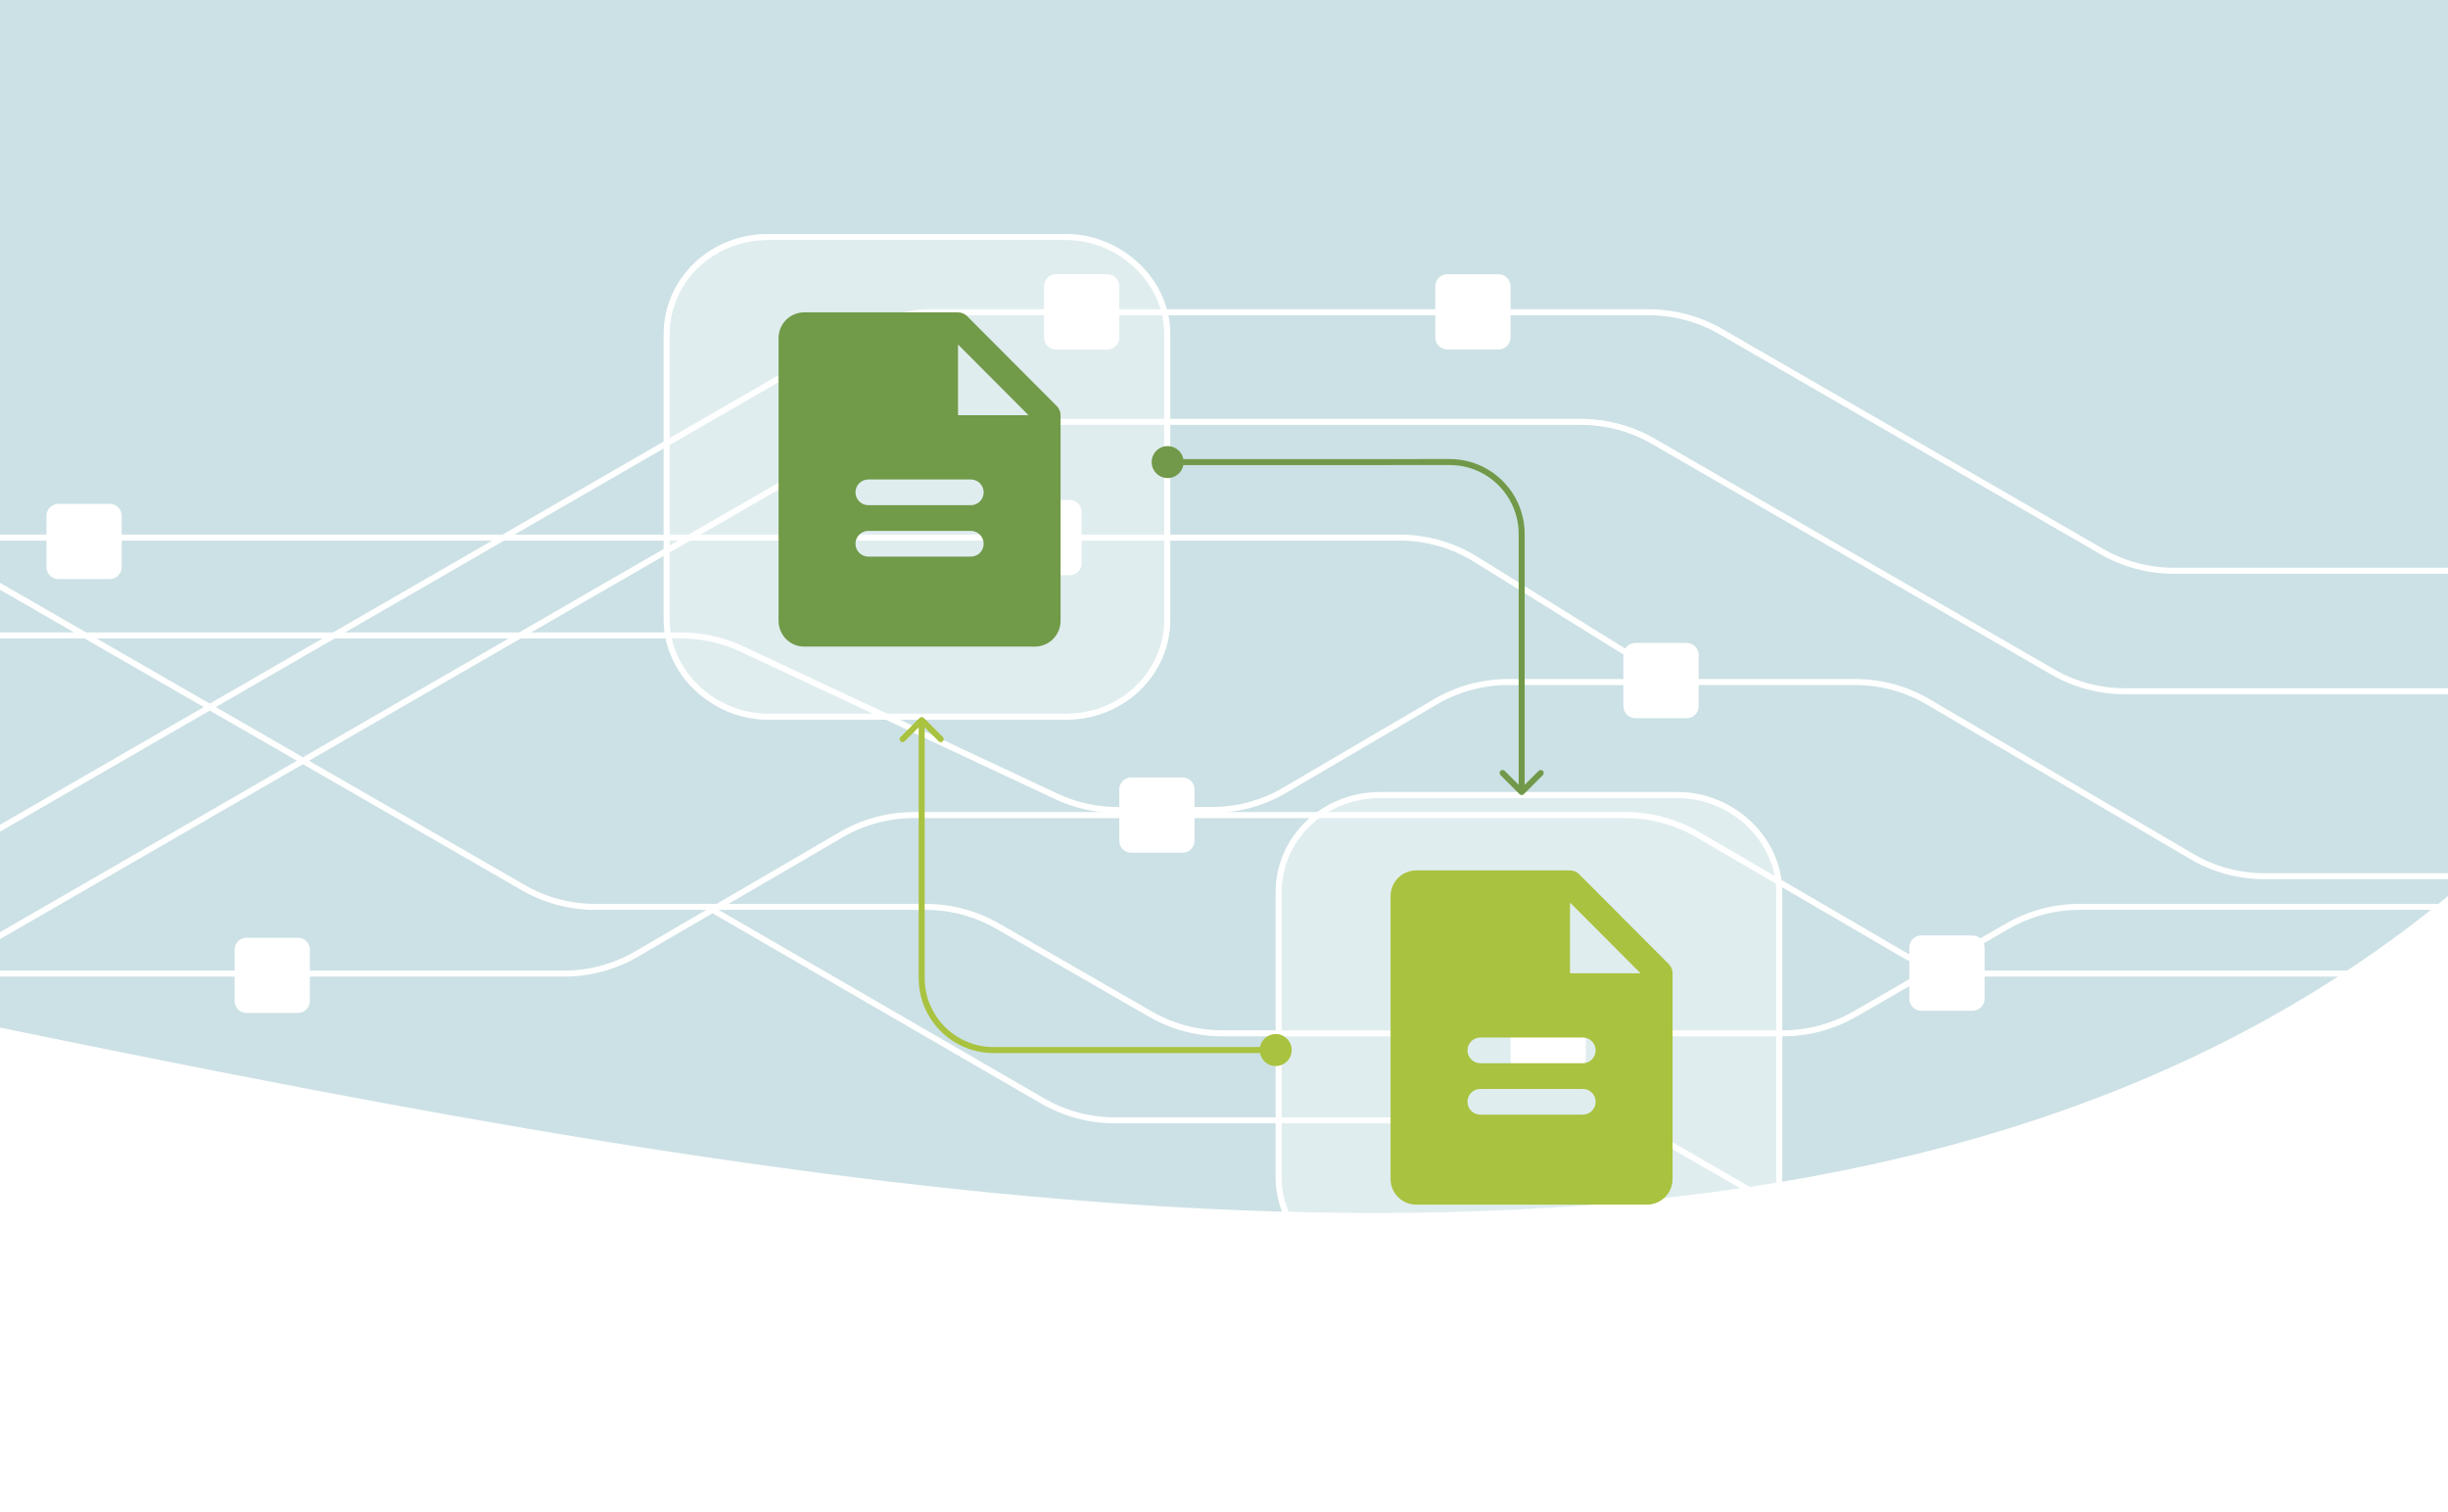 <svg width="408" height="252" viewBox="0 0 408 252" fill="none" xmlns="http://www.w3.org/2000/svg">
<g clip-path="url(#clip0_6835_3667)">
<rect width="408" height="252" fill="white"/>
<g clip-path="url(#clip1_6835_3667)">
<rect width="1480" height="1492" transform="translate(-1038.39 -980)" fill="white"/>
<g filter="url(#filter0_f_6835_3667)">
<path d="M169.067 316.323L76.332 354.728C9.817 386.812 -145.758 445.612 -235.941 424.139C-348.669 397.298 -349.294 320.453 -367.172 211.15C-385.05 101.847 -250.929 208.526 -122.755 239.785C5.419 271.045 -71.198 166.072 -85.371 38.662C-99.544 -88.748 45.553 -4.976 93.316 13.601C141.08 32.179 197.399 82.692 220.497 105.026C238.507 122.44 199.214 245.519 175.699 309.452C174.549 312.579 172.146 315.048 169.067 316.323Z" fill="#066CA0" fill-opacity="0.2"/>
</g>
<g filter="url(#filter1_f_6835_3667)">
<path d="M-141.471 70.634C-215.762 103.465 -256.251 -1.701 -267.209 -58.388C-226.697 -286.195 17.662 -274.353 30.582 -277.815C43.502 -281.277 163.681 -177.307 180.007 -155.14C196.333 -132.972 174.403 -38.238 107.787 36.158C41.171 110.553 56.528 42.968 23.13 34.608C-10.269 26.247 -48.608 29.596 -141.471 70.634Z" fill="#AD0365" fill-opacity="0.2"/>
</g>
<g filter="url(#filter2_f_6835_3667)">
<path d="M-575.603 195.389C-645.482 219.694 -683.206 48.542 -693.334 -40.073C-723.716 -275.534 -345.838 -387.568 -214.816 -518.591C-83.793 -649.614 28.241 -351.489 -13.534 -317.309C-55.309 -283.129 -203.422 -241.354 -224.31 -190.084C-245.198 -138.814 -254.692 52.973 -304.063 90.95C-353.434 128.928 -488.255 165.007 -575.603 195.389Z" fill="#006C7D" fill-opacity="0.2"/>
</g>
</g>
<g clip-path="url(#clip2_6835_3667)">
<rect width="1480" height="1492" transform="translate(60.643 1035.14) rotate(-137.32)" fill="white"/>
<path d="M51.752 -736.389L145.961 -701.757C216.61 -680.254 370.843 -618.017 422.585 -541.096C487.262 -444.945 435.627 -388.029 374.674 -295.554C313.722 -203.08 287.439 -372.426 214.402 -482.296C141.365 -592.165 126.53 -463.055 50.578 -359.781C-25.373 -256.507 -75.253 -416.454 -97.774 -462.49C-120.294 -508.526 -127.454 -583.84 -129.295 -615.917C-130.73 -640.928 -18.408 -704.774 42.219 -735.833C45.185 -737.352 48.625 -737.539 51.752 -736.389Z" fill="#066CA0" fill-opacity="0.2"/>
<g filter="url(#filter4_f_6835_3667)">
<path d="M113.493 -345.256C190.365 -319.031 148.838 -214.27 118.466 -165.167C-65.746 -25.157 -237.361 -199.513 -249.206 -205.726C-261.051 -211.94 -278.92 -369.843 -275.895 -397.207C-272.869 -424.571 -192.527 -479.349 -93.122 -488.882C6.284 -498.416 -50.821 -459.141 -31.936 -430.354C-13.051 -401.566 17.404 -378.039 113.493 -345.256Z" fill="#AD0365" fill-opacity="0.2"/>
</g>
<g filter="url(#filter5_f_6835_3667)">
<path d="M517.22 -142.672C585.069 -113.17 496.778 38.227 444.152 110.238C306.868 303.935 -46.878 130.135 -232.02 137.637C-417.163 145.139 -297.427 -149.977 -243.545 -146.785C-189.663 -143.593 -52.458 -73.899 -2.346 -97.43C47.765 -120.962 184.757 -255.519 246.797 -249.97C308.838 -244.421 432.409 -179.55 517.22 -142.672Z" fill="#006C7D" fill-opacity="0.2"/>
</g>
<g filter="url(#filter6_f_6835_3667)">
<path d="M331.036 217.975C326.725 217.975 322.49 216.837 318.759 214.677L276.776 190.367C273.198 188.295 269.136 187.204 265.001 187.204L185.784 187.204C181.473 187.204 177.238 186.066 173.508 183.906L117.443 151.442L117.945 150.577L174.009 183.04C177.587 185.112 181.649 186.204 185.784 186.204L265.001 186.204C269.312 186.204 273.547 187.342 277.278 189.502L319.26 213.812C322.838 215.884 326.901 216.975 331.036 216.975L401.111 216.975L401.111 217.975L331.036 217.975Z" fill="white"/>
<path d="M39.103 158.276C39.103 157.171 39.999 156.276 41.103 156.276L49.644 156.276C50.749 156.276 51.644 157.171 51.644 158.276L51.644 166.816C51.644 167.921 50.749 168.816 49.644 168.816L41.103 168.816C39.999 168.816 39.103 167.921 39.103 166.816L39.103 158.276Z" fill="white"/>
<path d="M7.74 85.968C7.74 84.864 8.636 83.968 9.74 83.968L18.281 83.968C19.385 83.968 20.281 84.864 20.281 85.968L20.281 94.509C20.281 95.613 19.385 96.509 18.281 96.509L9.74 96.509C8.636 96.509 7.74 95.613 7.74 94.509L7.74 85.968Z" fill="white"/>
<path d="M251.758 168.09C251.758 166.986 252.653 166.09 253.758 166.09L262.298 166.09C263.403 166.09 264.298 166.986 264.298 168.09L264.298 176.631C264.298 177.735 263.403 178.631 262.298 178.631L253.758 178.631C252.653 178.631 251.758 177.735 251.758 176.631L251.758 168.09Z" fill="white"/>
<path d="M-7.832 93.198L-8.081 93.631L86.974 148.367C90.692 150.508 94.909 151.635 99.2 151.635L154.287 151.635C158.403 151.635 162.447 152.716 166.014 154.77L191.481 169.435C195.2 171.576 199.416 172.704 203.707 172.704L297.15 172.704C301.441 172.704 305.657 171.576 309.376 169.435L334.844 154.77C338.411 152.716 342.454 151.635 346.57 151.635L413.531 151.635L413.531 150.635L346.57 150.635C342.279 150.635 338.063 151.763 334.345 153.904L308.877 168.569C305.31 170.623 301.266 171.704 297.15 171.704L203.707 171.704C199.591 171.704 195.547 170.623 191.98 168.569L166.513 153.904C162.794 151.763 158.578 150.635 154.287 150.635L99.2 150.635C95.084 150.635 91.04 149.554 87.473 147.5L-7.582 92.764L-7.832 93.198Z" fill="white"/>
<path d="M318.223 157.901C318.223 156.796 319.118 155.901 320.223 155.901L328.763 155.901C329.868 155.901 330.763 156.796 330.763 157.901L330.763 166.441C330.763 167.546 329.868 168.441 328.763 168.441L320.223 168.441C319.118 168.441 318.223 167.546 318.223 166.441L318.223 157.901Z" fill="white"/>
<path d="M329.171 162.754C324.834 162.754 320.574 161.603 316.827 159.418L282.736 139.536C279.143 137.44 275.057 136.335 270.897 136.335L152.292 136.335C148.132 136.335 144.047 137.44 140.453 139.536L106.362 159.418C102.616 161.603 98.356 162.754 94.019 162.754L-2.815 162.754L-2.815 161.754L94.019 161.754C98.179 161.754 102.265 160.65 105.858 158.554L139.949 138.672C143.696 136.487 147.955 135.335 152.292 135.335L270.897 135.335C275.234 135.335 279.494 136.487 283.24 138.672L317.331 158.554C320.925 160.65 325.011 161.754 329.171 161.754L413.531 161.754L413.531 162.754L329.171 162.754Z" fill="white"/>
<path d="M-9.336 160.742L142.479 73.092C146.203 70.942 150.428 69.809 154.729 69.809L263.511 69.809C267.811 69.809 272.036 70.942 275.761 73.092L342.374 111.551C345.946 113.613 349.999 114.699 354.124 114.699L413.531 114.699L413.531 115.699L354.124 115.699C349.823 115.699 345.598 114.566 341.874 112.416L275.261 73.957C271.688 71.895 267.636 70.809 263.511 70.809L154.729 70.809C150.604 70.809 146.551 71.894 142.979 73.957L-8.836 161.607L-9.336 160.742Z" fill="white"/>
<path d="M-28.145 153.695L143.108 54.822C146.833 52.672 151.058 51.54 155.358 51.54L274.8 51.54C279.1 51.54 283.325 52.672 287.05 54.822L350.528 91.471C354.101 93.533 358.153 94.619 362.278 94.619L408.518 94.619L408.518 95.619L362.278 95.619C357.978 95.619 353.753 94.487 350.028 92.337L286.55 55.688C282.977 53.626 278.925 52.54 274.8 52.54L155.358 52.54C151.233 52.54 147.181 53.626 143.608 55.688L-27.645 154.561L-28.145 153.695Z" fill="white"/>
<path d="M377.413 146.525C373.056 146.525 368.777 145.363 365.019 143.158L321.086 117.392C317.481 115.277 313.376 114.162 309.196 114.162L251.38 114.162C247.2 114.162 243.096 115.277 239.491 117.392L214.37 132.126C210.611 134.331 206.332 135.492 201.975 135.492L186.25 135.492C182.656 135.492 179.106 134.702 175.852 133.177L123.457 108.617C120.336 107.154 116.93 106.395 113.482 106.395L-26.642 106.395L-26.642 105.395L113.482 105.395C117.076 105.395 120.627 106.187 123.881 107.712L176.276 132.27C179.398 133.734 182.803 134.492 186.25 134.492L201.975 134.492C206.154 134.492 210.259 133.378 213.864 131.264L238.985 116.529C242.744 114.325 247.022 113.162 251.38 113.162L309.196 113.162C313.554 113.162 317.833 114.325 321.592 116.529L365.524 142.296C369.13 144.41 373.233 145.525 377.413 145.525L438.613 145.525L438.613 146.525L377.413 146.525Z" fill="white"/>
<path d="M186.547 131.565C186.547 130.461 187.442 129.565 188.547 129.565L197.087 129.565C198.192 129.565 199.087 130.461 199.087 131.565L199.087 140.106C199.087 141.211 198.192 142.106 197.087 142.106L188.547 142.106C187.442 142.106 186.547 141.211 186.547 140.106L186.547 131.565Z" fill="white"/>
<path d="M270.568 109.15C270.568 108.045 271.464 107.15 272.568 107.15L281.109 107.15C282.214 107.15 283.109 108.045 283.109 109.15L283.109 117.69C283.109 118.795 282.214 119.69 281.109 119.69L272.568 119.69C271.464 119.69 270.568 118.795 270.568 117.69L270.568 109.15Z" fill="white"/>
<path d="M245.67 93.626C241.949 91.317 237.657 90.093 233.278 90.093L-1.275 90.093C-9.929 90.093 -17.883 94.85 -21.977 102.474L-23.694 105.669L-24.135 105.433L-24.575 105.195L-22.858 102C-18.589 94.052 -10.297 89.093 -1.275 89.093L233.278 89.093C237.844 89.093 242.318 90.369 246.197 92.776L278.777 112.995L278.25 113.845L245.67 93.626Z" fill="white"/>
<path d="M167.736 85.323C167.736 84.218 168.632 83.323 169.736 83.323L178.277 83.323C179.381 83.323 180.277 84.218 180.277 85.323L180.277 93.863C180.277 94.968 179.381 95.863 178.277 95.863L169.736 95.863C168.632 95.863 167.736 94.968 167.736 93.863L167.736 85.323Z" fill="white"/>
<path d="M239.219 47.701C239.219 46.596 240.114 45.701 241.219 45.701L249.759 45.701C250.864 45.701 251.759 46.596 251.759 47.701L251.759 56.241C251.759 57.346 250.864 58.241 249.759 58.241L241.219 58.241C240.114 58.241 239.219 57.346 239.219 56.241L239.219 47.701Z" fill="white"/>
<path d="M174.008 47.701C174.008 46.596 174.903 45.701 176.008 45.701L184.548 45.701C185.653 45.701 186.548 46.596 186.548 47.701L186.548 56.241C186.548 57.346 185.653 58.241 184.548 58.241L176.008 58.241C174.903 58.241 174.008 57.346 174.008 56.241L174.008 47.701Z" fill="white"/>
</g>
</g>
<path d="M110.613 103.279V55.665C110.613 46.618 118.16 39 128.064 39H177.588C187.021 39 195.039 46.618 195.039 55.665V103.279C195.039 112.326 187.493 119.944 177.588 119.944H128.064C118.631 119.944 110.613 112.326 110.613 103.279Z" fill="white" fill-opacity="0.4"/>
<path d="M177.588 40V39H128.064V40H177.588ZM194.039 55.665V103.279C194.039 111.747 186.968 118.944 177.588 118.944H128.064C119.138 118.944 111.613 111.729 111.613 103.279V55.665C111.613 47.198 118.685 40 128.064 40V39C118.16 39 110.613 46.618 110.613 55.665V103.279C110.613 112.326 118.631 119.944 128.064 119.944H177.588C187.493 119.944 195.039 112.326 195.039 103.279V55.665C195.039 46.618 187.021 39 177.588 39V40C186.514 40 194.039 47.215 194.039 55.665Z" fill="white"/>
<path d="M176.137 67.679L161.182 52.682C160.984 52.483 160.748 52.325 160.489 52.218C160.229 52.11 159.951 52.055 159.671 52.055H134.034C132.901 52.055 131.814 52.507 131.013 53.31C130.212 54.114 129.762 55.204 129.762 56.34V103.474C129.762 104.61 130.212 105.7 131.013 106.504C131.814 107.307 132.901 107.759 134.034 107.759H172.489C173.622 107.759 174.709 107.307 175.51 106.504C176.312 105.7 176.762 104.61 176.762 103.474V69.195C176.762 68.913 176.707 68.635 176.6 68.374C176.492 68.115 176.335 67.878 176.137 67.679ZM161.807 92.762H144.716C144.15 92.762 143.606 92.536 143.206 92.134C142.805 91.732 142.58 91.188 142.58 90.619C142.58 90.051 142.805 89.506 143.206 89.104C143.606 88.703 144.15 88.477 144.716 88.477H161.807C162.374 88.477 162.917 88.703 163.318 89.104C163.718 89.506 163.944 90.051 163.944 90.619C163.944 91.188 163.718 91.732 163.318 92.134C162.917 92.536 162.374 92.762 161.807 92.762ZM161.807 84.192H144.716C144.15 84.192 143.606 83.966 143.206 83.564C142.805 83.163 142.58 82.618 142.58 82.049C142.58 81.481 142.805 80.936 143.206 80.534C143.606 80.133 144.15 79.907 144.716 79.907H161.807C162.374 79.907 162.917 80.133 163.318 80.534C163.718 80.936 163.944 81.481 163.944 82.049C163.944 82.618 163.718 83.163 163.318 83.564C162.917 83.966 162.374 84.192 161.807 84.192ZM159.671 69.195V57.411L171.421 69.195H159.671Z" fill="#719A49"/>
<path d="M212.613 196.279V148.665C212.613 139.618 220.16 132 230.064 132H279.588C289.021 132 297.039 139.618 297.039 148.665V196.279C297.039 205.326 289.493 212.944 279.588 212.944H230.064C220.631 212.944 212.613 205.326 212.613 196.279Z" fill="white" fill-opacity="0.4"/>
<path d="M279.588 133V132H230.064V133H279.588ZM296.039 148.665V196.279C296.039 204.747 288.968 211.944 279.588 211.944H230.064C221.138 211.944 213.613 204.729 213.613 196.279V148.665C213.613 140.198 220.685 133 230.064 133V132C220.16 132 212.613 139.618 212.613 148.665V196.279C212.613 205.326 220.631 212.944 230.064 212.944H279.588C289.493 212.944 297.039 205.326 297.039 196.279V148.665C297.039 139.618 289.021 132 279.588 132V133C288.514 133 296.039 140.215 296.039 148.665Z" fill="white"/>
<path d="M278.137 160.679L263.182 145.682C262.984 145.483 262.748 145.326 262.489 145.218C262.229 145.111 261.951 145.055 261.671 145.056H236.034C234.901 145.056 233.814 145.507 233.013 146.311C232.212 147.114 231.762 148.204 231.762 149.341V196.474C231.762 197.611 232.212 198.701 233.013 199.504C233.814 200.308 234.901 200.759 236.034 200.759H274.489C275.622 200.759 276.709 200.308 277.51 199.504C278.312 198.701 278.762 197.611 278.762 196.474V162.195C278.762 161.914 278.707 161.635 278.6 161.375C278.492 161.115 278.335 160.879 278.137 160.679ZM263.807 185.762H246.716C246.15 185.762 245.606 185.536 245.206 185.135C244.805 184.733 244.58 184.188 244.58 183.62C244.58 183.052 244.805 182.507 245.206 182.105C245.606 181.703 246.15 181.477 246.716 181.477H263.807C264.374 181.477 264.917 181.703 265.318 182.105C265.718 182.507 265.944 183.052 265.944 183.62C265.944 184.188 265.718 184.733 265.318 185.135C264.917 185.536 264.374 185.762 263.807 185.762ZM263.807 177.192H246.716C246.15 177.192 245.606 176.967 245.206 176.565C244.805 176.163 244.58 175.618 244.58 175.05C244.58 174.482 244.805 173.937 245.206 173.535C245.606 173.133 246.15 172.908 246.716 172.908H263.807C264.374 172.908 264.917 173.133 265.318 173.535C265.718 173.937 265.944 174.482 265.944 175.05C265.944 175.618 265.718 176.163 265.318 176.565C264.917 176.967 264.374 177.192 263.807 177.192ZM261.671 162.195V150.412L273.421 162.195H261.671Z" fill="#A9C23F"/>
<path d="M253.112 89.002L253.112 130.793L250.784 128.465C250.589 128.27 250.272 128.27 250.077 128.465C249.882 128.66 249.882 128.977 250.077 129.172L253.259 132.354C253.454 132.549 253.771 132.549 253.966 132.354L257.147 129.172C257.343 128.977 257.343 128.66 257.147 128.465C256.952 128.27 256.636 128.27 256.44 128.465L254.112 130.793L254.112 89.002C254.112 82.098 248.515 76.501 241.61 76.502L197.229 76.509C196.995 75.275 195.914 74.342 194.612 74.342C193.14 74.342 191.945 75.536 191.945 77.009C191.946 78.481 193.14 79.675 194.612 79.675C195.914 79.675 196.995 78.742 197.229 77.509L241.61 77.502C247.962 77.501 253.112 82.65 253.112 89.002Z" fill="#719949"/>
<path d="M154.114 162.998L154.114 121.207L156.442 123.535C156.638 123.73 156.954 123.73 157.149 123.535C157.345 123.34 157.345 123.023 157.149 122.828L153.968 119.646C153.773 119.451 153.456 119.451 153.261 119.646L150.079 122.828C149.884 123.023 149.884 123.34 150.079 123.535C150.274 123.73 150.591 123.73 150.786 123.535L153.114 121.207L153.114 162.998C153.114 169.902 158.712 175.499 165.616 175.498L209.997 175.491C210.231 176.725 211.312 177.658 212.614 177.658C214.087 177.658 215.281 176.464 215.281 174.991C215.281 173.519 214.087 172.325 212.614 172.325C211.313 172.325 210.231 173.258 209.997 174.491L165.616 174.498C159.264 174.499 154.114 169.35 154.114 162.998Z" fill="#A9C23F"/>
</g>
<defs>
<filter id="filter0_f_6835_3667" x="-568.783" y="-230.605" width="993.863" height="859.351" filterUnits="userSpaceOnUse" color-interpolation-filters="sRGB">
<feFlood flood-opacity="0" result="BackgroundImageFix"/>
<feBlend mode="normal" in="SourceGraphic" in2="BackgroundImageFix" result="shape"/>
<feGaussianBlur stdDeviation="100" result="effect1_foregroundBlur_6835_3667"/>
</filter>
<filter id="filter1_f_6835_3667" x="-467.209" y="-477.899" width="852.381" height="754.751" filterUnits="userSpaceOnUse" color-interpolation-filters="sRGB">
<feFlood flood-opacity="0" result="BackgroundImageFix"/>
<feBlend mode="normal" in="SourceGraphic" in2="BackgroundImageFix" result="shape"/>
<feGaussianBlur stdDeviation="100" result="effect1_foregroundBlur_6835_3667"/>
</filter>
<filter id="filter2_f_6835_3667" x="-895.064" y="-751.675" width="1090.41" height="1149.4" filterUnits="userSpaceOnUse" color-interpolation-filters="sRGB">
<feFlood flood-opacity="0" result="BackgroundImageFix"/>
<feBlend mode="normal" in="SourceGraphic" in2="BackgroundImageFix" result="shape"/>
<feGaussianBlur stdDeviation="100" result="effect1_foregroundBlur_6835_3667"/>
</filter>
<filter id="filter4_f_6835_3667" x="-476.234" y="-690.34" width="833.529" height="779.448" filterUnits="userSpaceOnUse" color-interpolation-filters="sRGB">
<feFlood flood-opacity="0" result="BackgroundImageFix"/>
<feBlend mode="normal" in="SourceGraphic" in2="BackgroundImageFix" result="shape"/>
<feGaussianBlur stdDeviation="100" result="effect1_foregroundBlur_6835_3667"/>
</filter>
<filter id="filter5_f_6835_3667" x="-531.578" y="-450.137" width="1273.43" height="852.29" filterUnits="userSpaceOnUse" color-interpolation-filters="sRGB">
<feFlood flood-opacity="0" result="BackgroundImageFix"/>
<feBlend mode="normal" in="SourceGraphic" in2="BackgroundImageFix" result="shape"/>
<feGaussianBlur stdDeviation="100" result="effect1_foregroundBlur_6835_3667"/>
</filter>
<filter id="filter6_f_6835_3667" x="-30.145" y="43.701" width="470.758" height="176.274" filterUnits="userSpaceOnUse" color-interpolation-filters="sRGB">
<feFlood flood-opacity="0" result="BackgroundImageFix"/>
<feBlend mode="normal" in="SourceGraphic" in2="BackgroundImageFix" result="shape"/>
<feGaussianBlur stdDeviation="1" result="effect1_foregroundBlur_6835_3667"/>
</filter>
<clipPath id="clip0_6835_3667">
<rect width="408" height="252" fill="white"/>
</clipPath>
<clipPath id="clip1_6835_3667">
<rect width="1480" height="1492" fill="white" transform="translate(-1038.39 -980)"/>
</clipPath>
<clipPath id="clip2_6835_3667">
<rect width="1480" height="1492" fill="white" transform="translate(60.643 1035.14) rotate(-137.32)"/>
</clipPath>
</defs>
</svg>
